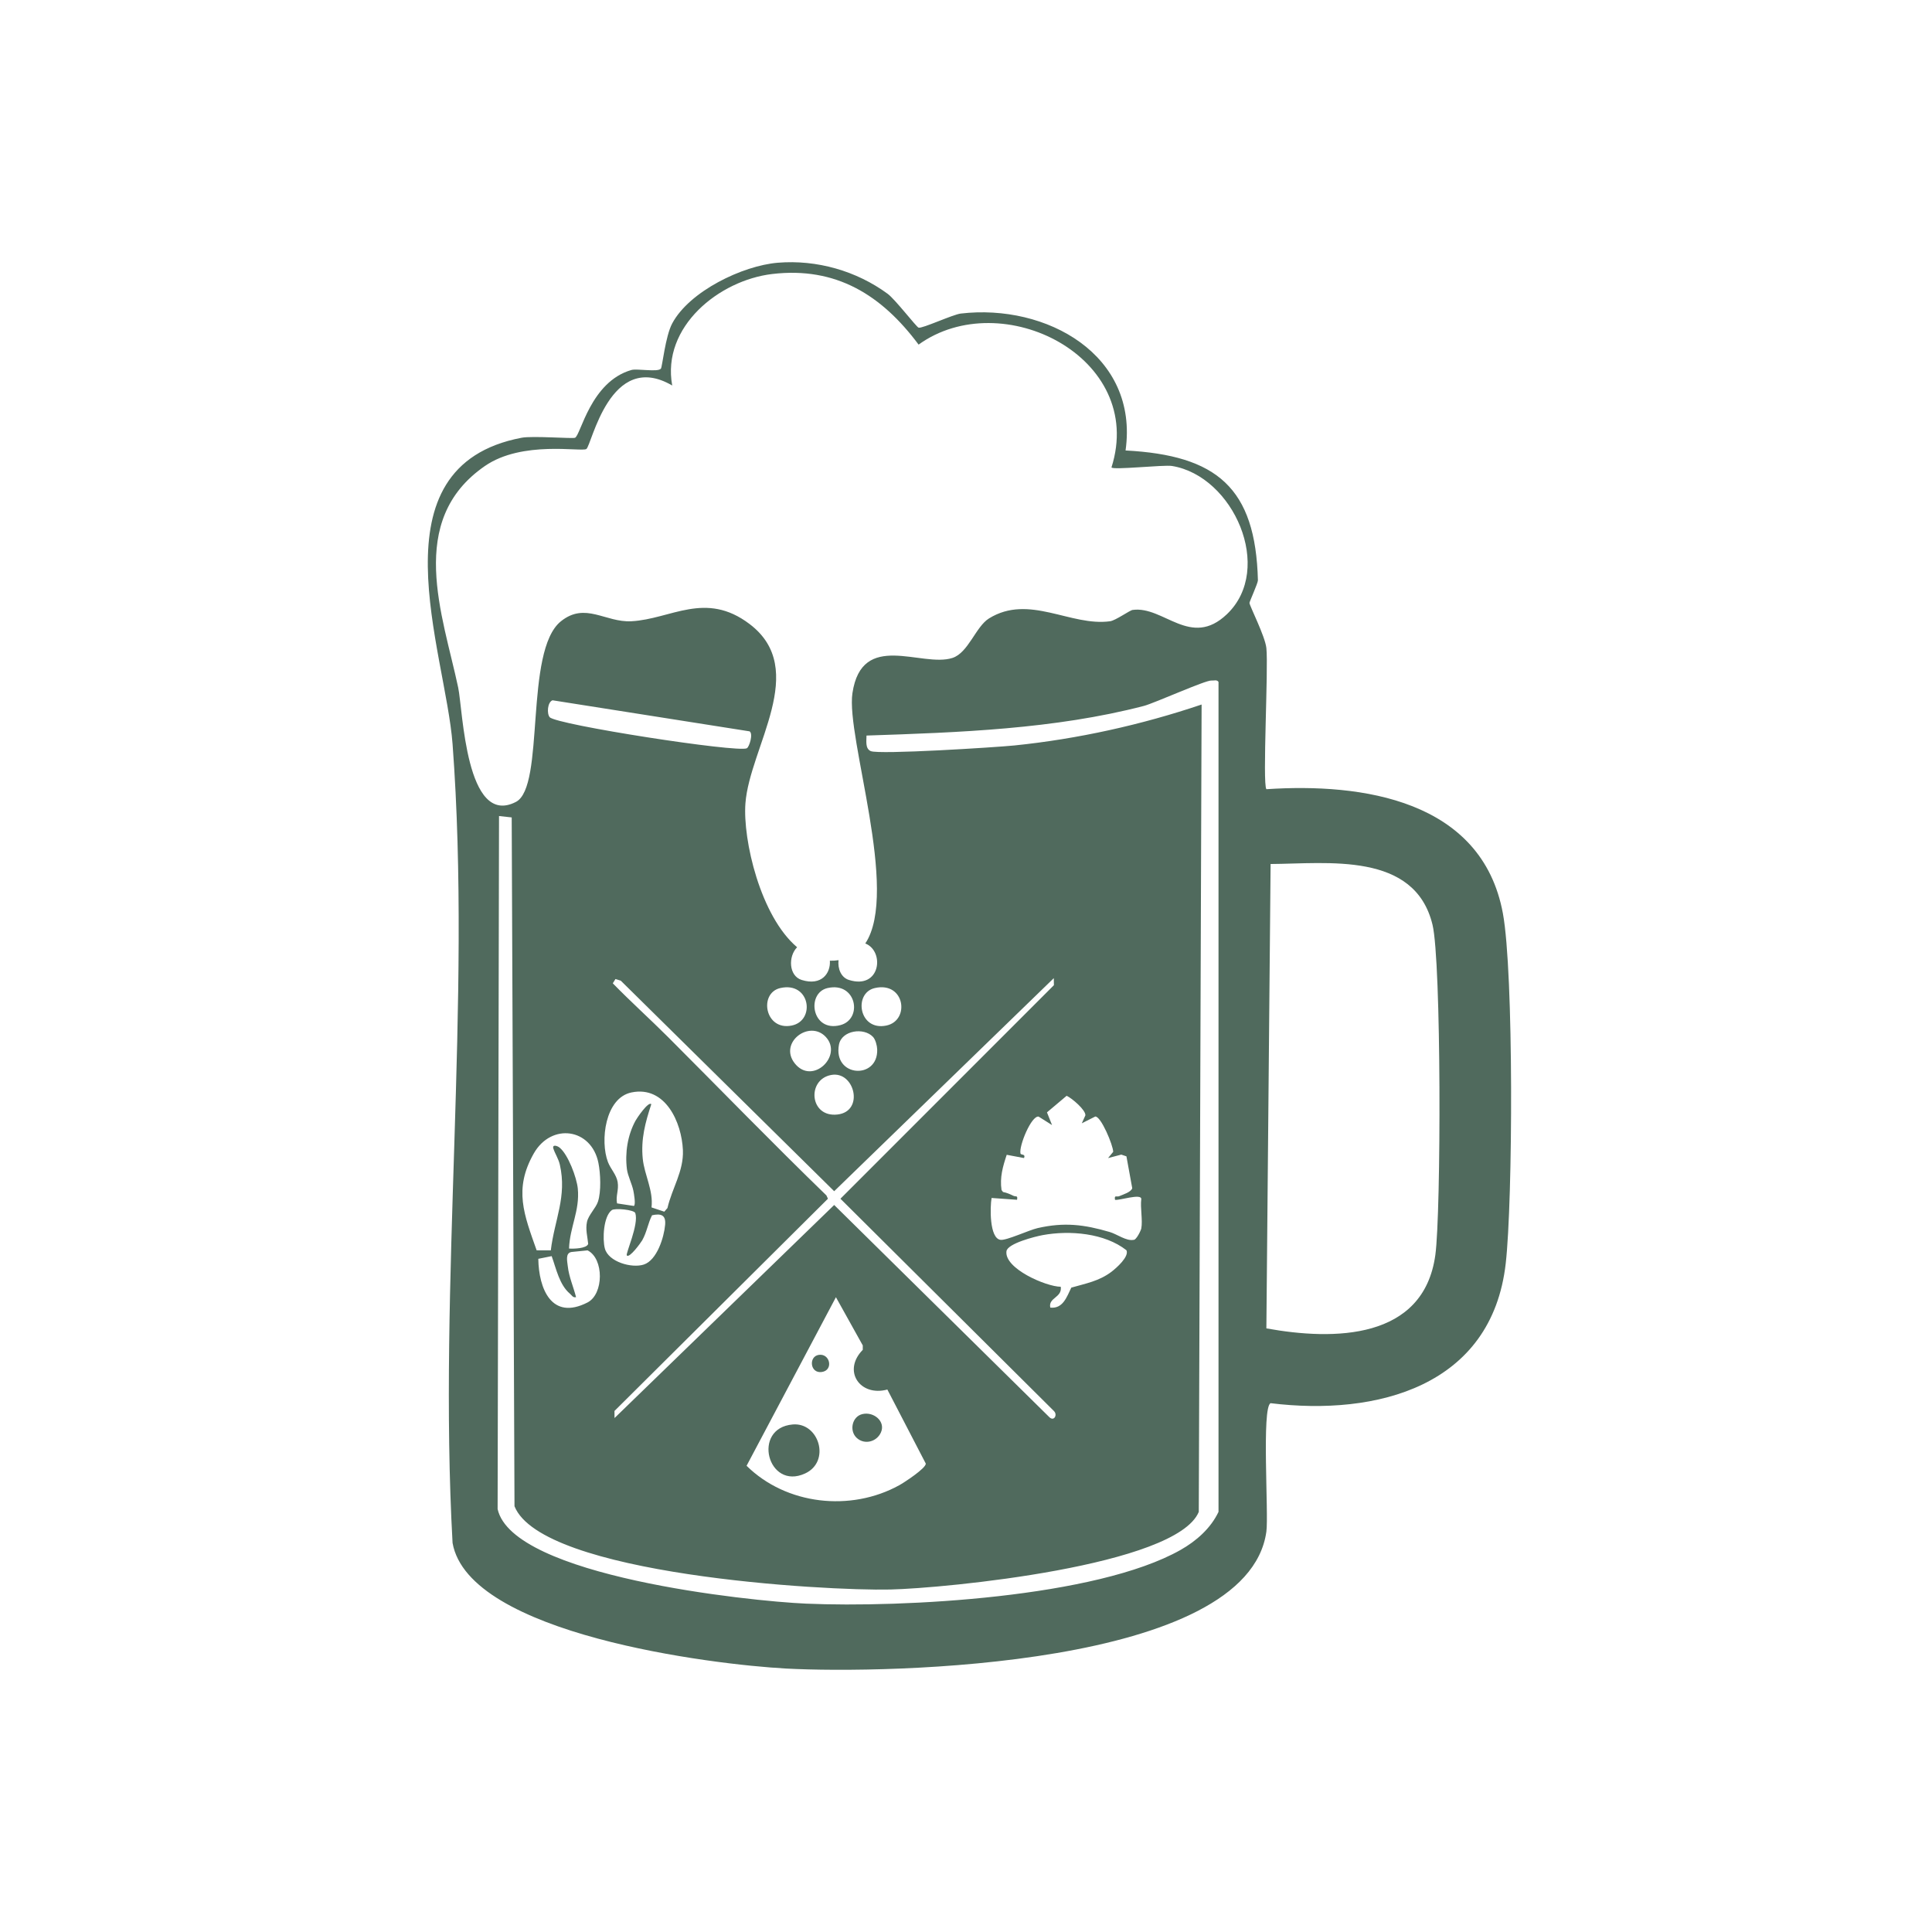 <svg width="280" height="280" viewBox="0 0 280 280" fill="none" xmlns="http://www.w3.org/2000/svg">
<path d="M114.879 206.444C108.93 206.967 111.24 216.052 116.681 213.546C120.428 211.826 118.708 206.109 114.879 206.444ZM118.672 196.357C117.163 196.574 117.383 199.089 119.104 198.84C120.824 198.592 120.306 196.118 118.672 196.357ZM125.004 204.936C123.468 205.279 123.04 207.392 124.184 208.412C125.324 209.433 127.08 208.949 127.675 207.586C128.368 206.006 126.643 204.561 125.004 204.936ZM125.004 204.936C123.468 205.279 123.04 207.392 124.184 208.412C125.324 209.433 127.08 208.949 127.675 207.586C128.368 206.006 126.643 204.561 125.004 204.936ZM118.672 196.357C117.163 196.574 117.383 199.089 119.104 198.84C120.824 198.592 120.306 196.118 118.672 196.357ZM114.879 206.444C108.93 206.967 111.24 216.052 116.681 213.546C120.428 211.826 118.708 206.109 114.879 206.444ZM114.879 206.444C108.93 206.967 111.24 216.052 116.681 213.546C120.428 211.826 118.708 206.109 114.879 206.444ZM118.672 196.357C117.163 196.574 117.383 199.089 119.104 198.84C120.824 198.592 120.306 196.118 118.672 196.357ZM125.004 204.936C123.468 205.279 123.04 207.392 124.184 208.412C125.324 209.433 127.08 208.949 127.675 207.586C128.368 206.006 126.643 204.561 125.004 204.936ZM125.004 204.936C123.468 205.279 123.04 207.392 124.184 208.412C125.324 209.433 127.08 208.949 127.675 207.586C128.368 206.006 126.643 204.561 125.004 204.936ZM118.672 196.357C117.163 196.574 117.383 199.089 119.104 198.84C120.824 198.592 120.306 196.118 118.672 196.357ZM114.879 206.444C108.93 206.967 111.24 216.052 116.681 213.546C120.428 211.826 118.708 206.109 114.879 206.444ZM217.811 132.379C214.775 115.917 197.39 113.452 183.532 114.377C182.942 113.542 183.847 96.881 183.532 93.919C183.347 92.195 181.1 87.815 181.082 87.377C181.082 87.201 182.316 84.496 182.307 84.104C181.969 70.667 176.348 65.985 163.125 65.285C165.08 51.41 151.626 43.992 139.25 45.441C138.092 45.577 133.656 47.645 133.129 47.487C132.814 47.392 129.733 43.378 128.643 42.579C124.13 39.265 118.383 37.612 112.726 38.077C107.628 38.497 99.922 42.2 97.422 46.873C96.431 48.724 95.986 53.144 95.787 53.419C95.386 53.975 92.328 53.388 91.504 53.623C85.577 55.325 84.172 63.059 83.339 63.443C82.987 63.605 77.186 63.136 75.587 63.443C53.703 67.619 64.58 94.38 65.589 107.83C68.386 145.161 63.49 185.927 65.589 223.614C67.926 236.862 103.165 241.241 113.947 241.819C128.54 242.605 180.807 241.643 183.532 221.975C183.883 219.442 182.82 203.951 184.145 203.36C199.503 205.247 216.194 200.949 218.221 183.11C219.257 173.989 219.392 140.939 217.811 132.379ZM176.596 219.113C175.461 221.497 173.385 223.334 171.083 224.635C158.891 231.529 130.85 233.019 116.807 232.41C108.578 232.053 74.259 228.45 72.119 218.702L72.322 118.265L74.16 118.468L74.565 218.296C78.524 228.215 119.487 230.586 129.049 230.364C136.935 230.184 170.498 226.946 173.736 219.113L174.146 102.105C165.444 105.045 156.193 107.099 147.006 108.038C144.344 108.309 127.396 109.383 126.193 108.855C125.36 108.489 125.585 107.329 125.581 106.602C138.917 106.16 152.852 105.672 165.778 102.308C167.282 101.916 174.763 98.543 175.574 98.629C175.916 98.66 176.38 98.466 176.596 98.832V219.113ZM126.522 150.276C126.887 150.665 127.112 151.545 127.13 152.087C127.278 156.516 120.698 156.137 121.59 151.392C121.982 149.315 125.202 148.863 126.522 150.276ZM126.779 143.197C131.156 142.194 131.926 147.924 128.445 148.633C124.455 149.446 123.662 143.915 126.779 143.197ZM121.374 161.523C117.325 161.984 116.897 156.466 120.451 155.794C123.851 155.144 125.315 161.072 121.374 161.523ZM121.788 148.57C117.627 149.662 116.807 143.915 119.933 143.197C124.135 142.235 125.099 147.698 121.788 148.57ZM119.676 150.276C122.221 153.008 117.735 157.342 115.181 154.11C112.812 151.112 117.298 147.73 119.676 150.276ZM114.749 148.628C110.844 149.428 109.93 143.919 113.082 143.197C117.419 142.208 118.226 147.919 114.749 148.628ZM120.896 172.639L152.725 141.761L152.739 142.781L121.802 173.728L152.739 204.493C153.311 205.044 152.757 206.046 152.086 205.392L120.896 174.635L89.063 205.514L89.054 204.489L119.991 173.728L119.771 173.249C112.001 165.718 104.466 157.952 96.823 150.303C94.193 147.676 91.409 145.174 88.811 142.51L89.198 141.887L89.968 142.127L120.896 172.639ZM158.729 161.817C159.558 161.745 161.332 166.002 161.332 166.932L160.585 167.84L162.503 167.334L163.251 167.587L164.093 172.206C163.918 172.775 162.756 173.122 162.197 173.362C161.855 173.511 161.454 173.123 161.598 173.89C162.22 174.007 165.404 172.924 165.404 173.768C165.237 175.059 165.629 176.834 165.404 178.044C165.354 178.31 164.674 179.769 164.26 179.692C163.238 179.886 161.868 178.857 160.837 178.554C157.103 177.457 154.225 177.109 150.383 177.985C149.1 178.279 145.866 179.805 145.001 179.687C143.375 179.471 143.479 174.883 143.709 173.619L147.397 173.881C147.532 173.186 147.213 173.475 146.857 173.299C146.366 173.059 145.907 172.856 145.366 172.752L145.15 172.468C144.88 170.635 145.335 169.059 145.902 167.361L148.411 167.835C148.676 167.181 147.96 167.438 147.897 167.172C147.65 166.088 149.469 161.663 150.523 161.826L152.469 163.054L151.735 161.212L154.586 158.81C155.351 159.157 157.382 160.887 157.301 161.65L156.783 162.797L158.729 161.817ZM153.734 186.487C151.59 186.474 145.515 183.828 145.866 181.331C146.024 180.211 150.041 179.195 151.14 178.997C155.04 178.283 160.094 178.703 163.256 181.2C163.67 182.121 161.801 183.769 161.071 184.324C159.265 185.683 157.369 186.004 155.261 186.613C154.604 187.959 154.045 189.711 152.216 189.508C151.901 188.04 153.959 188.09 153.734 186.487ZM128.603 201.382L134.169 212.11C134.232 212.778 131.008 214.878 130.323 215.252C123.279 219.14 113.938 218.097 108.2 212.431L121.149 188L125.04 194.989V195.626C122.049 198.673 124.635 202.457 128.603 201.382ZM93.153 167.935C92.864 165.086 93.522 162.679 94.391 160.029C93.968 159.559 92.27 162.101 92.103 162.417C90.955 164.521 90.558 167.086 90.86 169.456C90.982 170.404 91.594 171.592 91.792 172.563C91.869 172.942 92.166 174.594 91.869 174.775L89.428 174.405C89.207 173.299 89.712 172.504 89.513 171.298C89.333 170.233 88.496 169.42 88.108 168.409C86.946 165.375 87.68 159.103 91.531 158.322C96.431 157.32 98.8 162.67 98.972 166.693C99.098 169.745 97.4 172.192 96.733 175.078L96.274 175.606L94.423 174.987C94.711 172.522 93.396 170.305 93.153 167.935ZM88.667 175.38C89.099 175.055 91.905 175.317 92.072 175.809C92.617 177.443 90.63 181.715 90.842 181.949C91.234 182.387 92.891 180.076 93.072 179.76C93.756 178.554 93.891 177.322 94.499 176.125C95.778 175.845 96.526 176.062 96.395 177.511C96.238 179.313 95.215 182.64 93.306 183.268C91.558 183.841 88.18 182.88 87.662 180.947C87.297 179.602 87.446 176.283 88.667 175.38ZM79.668 103.943C79.227 103.437 79.339 101.753 80.078 101.491L108.641 105.993C109.186 106.358 108.596 108.255 108.236 108.444C106.948 109.117 80.618 105.04 79.668 103.943ZM86.725 168.531C87.032 170.066 87.149 172.662 86.662 174.147C86.352 175.091 85.271 176.107 85.068 177.096C84.834 178.215 85.145 179.195 85.244 180.279C85.023 180.961 83.082 180.997 82.469 180.947C82.577 177.827 84.05 175.479 83.739 172.251C83.586 170.68 82.334 167.303 81.091 166.314C80.753 166.038 80.015 165.831 80.195 166.445C80.407 167.149 80.933 167.903 81.136 168.793C82.19 173.43 80.366 176.744 79.826 181.213L77.772 181.204C75.957 176.039 74.412 172.359 77.357 167.172C79.902 162.693 85.708 163.496 86.725 168.531ZM82.289 183.521C82.213 182.794 81.893 181.575 82.852 181.444L85.154 181.213C87.55 182.401 87.514 187.548 85.149 188.763C79.925 191.44 78.078 186.744 78.015 182.437L79.952 182.049C80.605 183.846 81.069 186.212 82.6 187.494C82.888 187.733 83.014 188.099 83.487 187.995C83.113 186.514 82.456 185.056 82.289 183.521ZM177.817 89.011C172.561 94.028 168.651 87.774 164.147 88.397C163.724 88.456 161.684 89.924 160.882 90.037C155.162 90.827 149.14 86.036 143.335 89.626C141.412 90.813 140.34 94.61 138.029 95.355C133.561 96.791 124.905 91.305 123.54 100.466C122.585 106.878 130.413 129.209 125.405 136.736C128.251 137.846 127.625 143.459 123.036 142.023C121.883 141.662 121.392 140.384 121.527 139.156C121.099 139.219 120.68 139.246 120.27 139.233C120.397 141.034 119.077 142.926 116.185 142.023C114.298 141.436 114.213 138.6 115.523 137.282C110.209 132.79 107.633 121.719 108.033 116.422C108.646 108.273 117.338 97.039 108.641 90.443C102.232 85.58 97.238 89.734 91.504 90.037C87.734 90.235 84.829 87.206 81.298 90.037C75.921 94.348 79.055 114.002 74.772 116.219C67.503 119.976 67.084 102.868 66.404 99.649C64.184 89.16 58.779 75.457 70.282 67.533C75.7 63.8 84.244 65.52 84.974 65.077C85.748 64.608 88.383 50.593 97.422 55.871C95.864 47.342 104.228 40.624 111.907 39.712C121.171 38.614 127.783 42.764 133.129 49.943C145.19 41.26 166.147 51.789 161.085 67.737C161.206 68.161 168.656 67.335 169.858 67.533C178.767 68.987 184.703 82.442 177.817 89.011ZM208.02 181.882C206.331 194.203 193.323 194.298 183.532 192.519L184.145 125.218C192.391 125.173 205.038 123.389 207.61 134.018C208.898 139.327 208.862 175.719 208.02 181.882ZM124.184 208.412C125.324 209.433 127.08 208.949 127.675 207.586C128.368 206.006 126.643 204.561 125.004 204.936C123.468 205.279 123.04 207.392 124.184 208.412ZM118.672 196.357C117.163 196.574 117.383 199.089 119.104 198.84C120.824 198.592 120.306 196.118 118.672 196.357ZM114.879 206.444C108.93 206.967 111.24 216.052 116.681 213.546C120.428 211.826 118.708 206.109 114.879 206.444ZM114.879 206.444C108.93 206.967 111.24 216.052 116.681 213.546C120.428 211.826 118.708 206.109 114.879 206.444ZM118.672 196.357C117.163 196.574 117.383 199.089 119.104 198.84C120.824 198.592 120.306 196.118 118.672 196.357ZM125.004 204.936C123.468 205.279 123.04 207.392 124.184 208.412C125.324 209.433 127.08 208.949 127.675 207.586C128.368 206.006 126.643 204.561 125.004 204.936ZM125.004 204.936C123.468 205.279 123.04 207.392 124.184 208.412C125.324 209.433 127.08 208.949 127.675 207.586C128.368 206.006 126.643 204.561 125.004 204.936ZM118.672 196.357C117.163 196.574 117.383 199.089 119.104 198.84C120.824 198.592 120.306 196.118 118.672 196.357ZM114.879 206.444C108.93 206.967 111.24 216.052 116.681 213.546C120.428 211.826 118.708 206.109 114.879 206.444ZM114.879 206.444C108.93 206.967 111.24 216.052 116.681 213.546C120.428 211.826 118.708 206.109 114.879 206.444ZM118.672 196.357C117.163 196.574 117.383 199.089 119.104 198.84C120.824 198.592 120.306 196.118 118.672 196.357ZM125.004 204.936C123.468 205.279 123.04 207.392 124.184 208.412C125.324 209.433 127.08 208.949 127.675 207.586C128.368 206.006 126.643 204.561 125.004 204.936ZM125.004 204.936C123.468 205.279 123.04 207.392 124.184 208.412C125.324 209.433 127.08 208.949 127.675 207.586C128.368 206.006 126.643 204.561 125.004 204.936ZM118.672 196.357C117.163 196.574 117.383 199.089 119.104 198.84C120.824 198.592 120.306 196.118 118.672 196.357ZM114.879 206.444C108.93 206.967 111.24 216.052 116.681 213.546C120.428 211.826 118.708 206.109 114.879 206.444Z" fill="#506A5D"/>
</svg>

